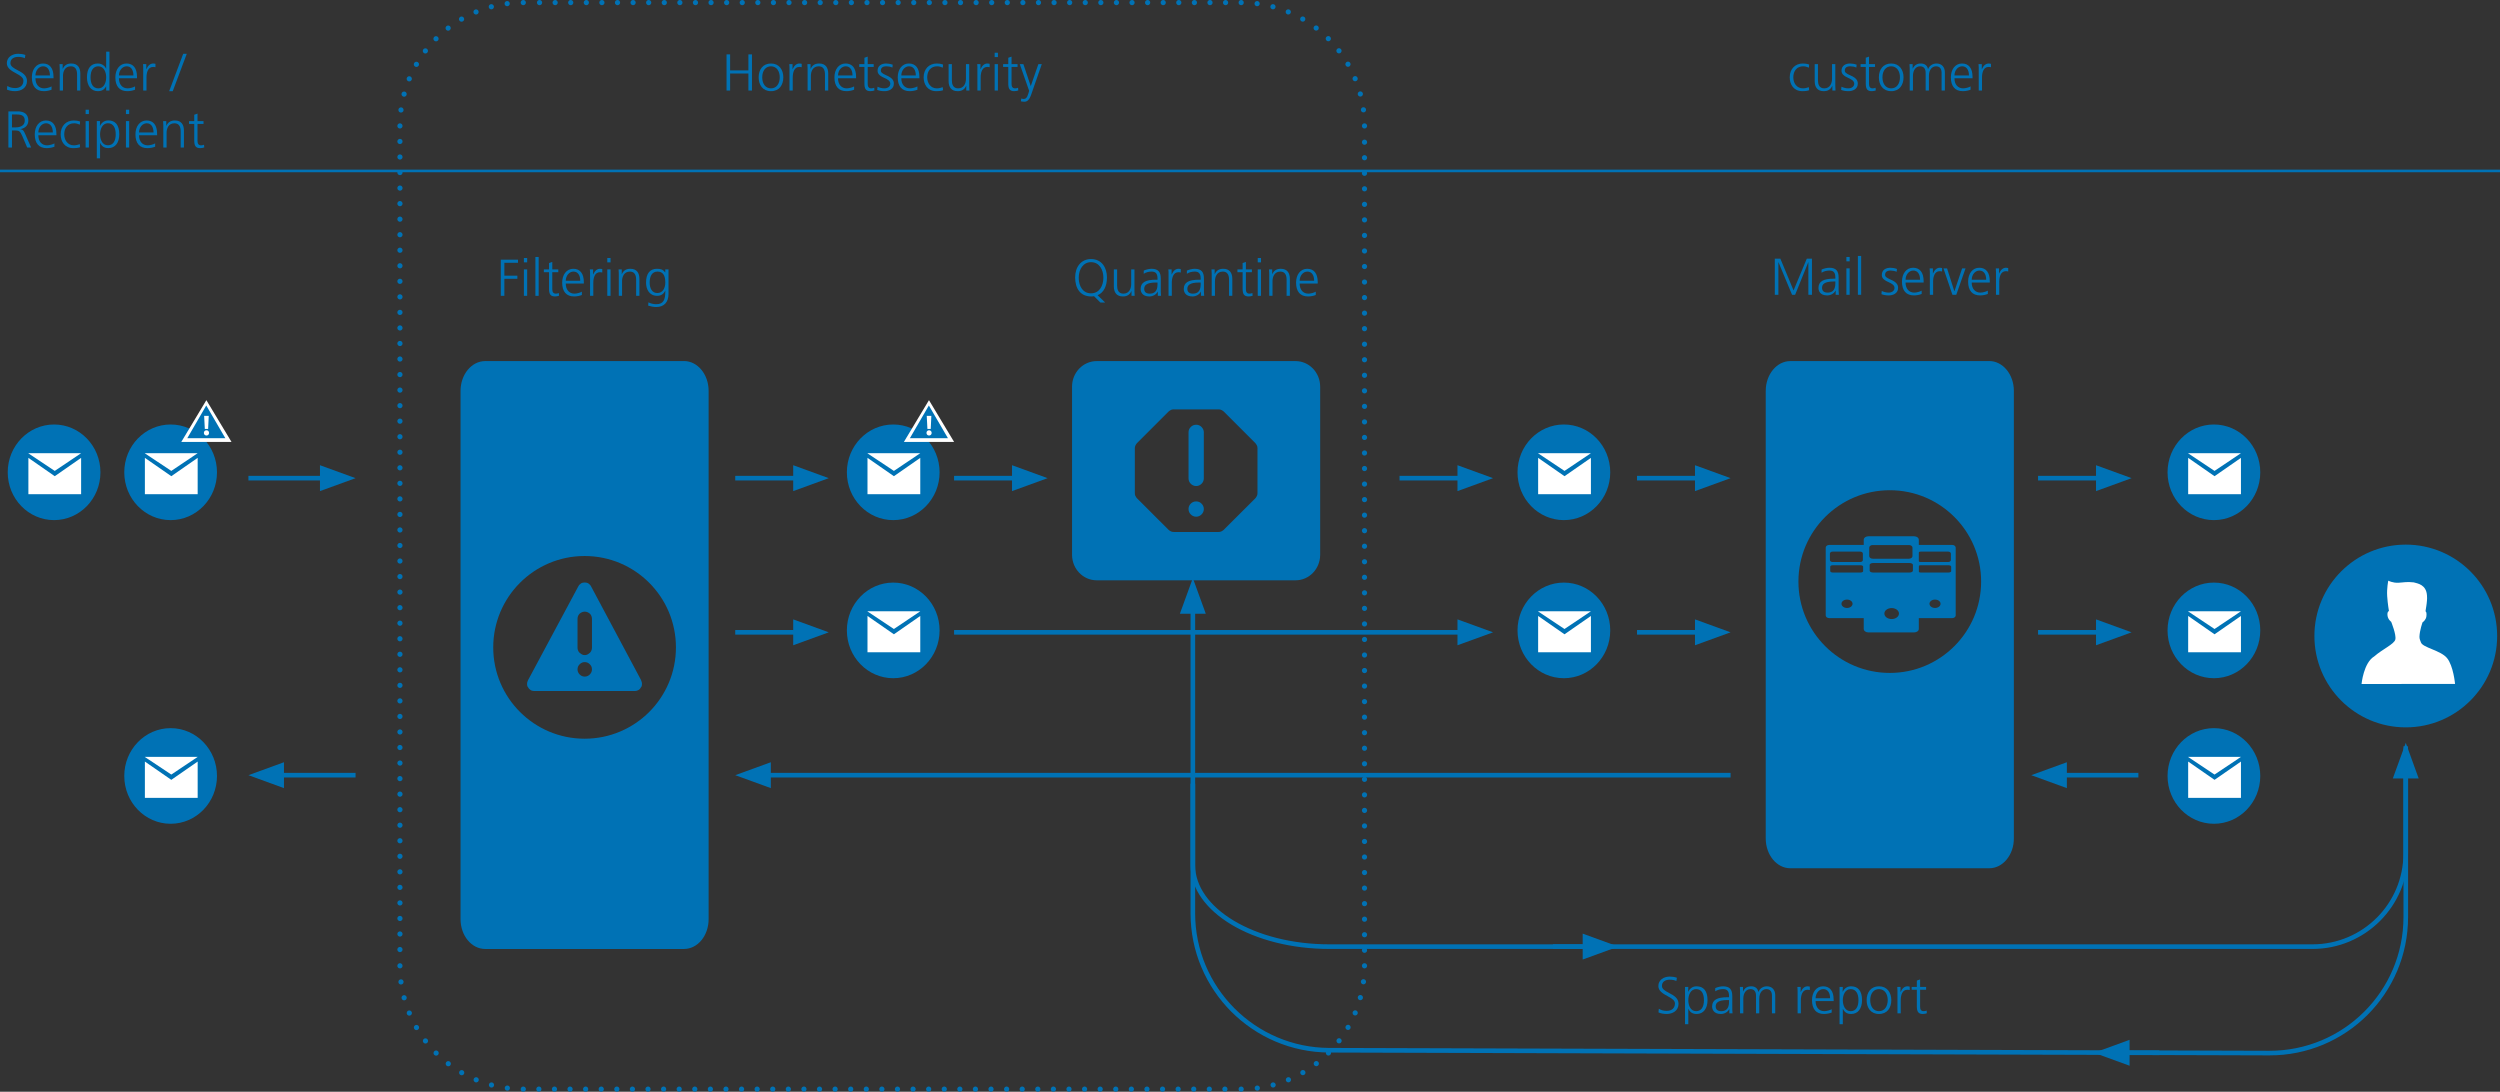 <?xml version="1.0" encoding="UTF-8"?>
<svg id="Ebene_2" data-name="Ebene 2" xmlns="http://www.w3.org/2000/svg" viewBox="0 0 482.63 210.76">
  <rect x="0" y="0" width="482.63" height="210.76" fill="#333333" stroke="none"/>
  <defs>
    <style>
      .cls-1 {
        fill: #fff;
      }

      .cls-2, .cls-3, .cls-4, .cls-5 {
        stroke-linecap: round;
        stroke-linejoin: round;
      }

      .cls-2, .cls-3, .cls-4, .cls-5, .cls-6, .cls-7 {
        fill: none;
        stroke: #0072b5;
      }

      .cls-3 {
        stroke-dasharray: 0 0 0 3.12;
      }

      .cls-4 {
        stroke-dasharray: 0 0 0 3;
      }

      .cls-5 {
        stroke-dasharray: 0 0 0 3.01;
      }

      .cls-6 {
        stroke-width: .89px;
      }

      .cls-7 {
        stroke-width: .5px;
      }

      .cls-8 {
        fill: #0072b5;
      }
    </style>
  </defs>
  <g id="Ebene_1-2" data-name="Ebene 1">
    <g>
      <path class="cls-3" d="M97.91,.7c-11.18,1.46-19.92,10.67-20.65,22.05"/>
      <line class="cls-4" x1="77.21" y1="27.31" x2="77.21" y2="184.95"/>
      <path class="cls-3" d="M77.41,189.56c1.46,11.18,10.66,19.92,22.05,20.65"/>
      <line class="cls-5" x1="104.03" y1="210.26" x2="238.1" y2="210.26"/>
      <path class="cls-3" d="M242.72,210.06c11.18-1.46,19.92-10.66,20.65-22.05"/>
      <line class="cls-4" x1="263.42" y1="183.45" x2="263.42" y2="25.81"/>
      <path class="cls-3" d="M263.22,21.2c-1.46-11.18-10.67-19.92-22.05-20.65"/>
      <line class="cls-5" x1="236.6" y1=".5" x2="102.53" y2=".5"/>
      <path class="cls-2" d="M101.02,.5h0M239.61,.5h0m23.81,23.81h0m0,162.14h0m-23.81,23.81h0m-138.59,0h0m-23.81-23.81h0m0-162.14h0"/>
      <path class="cls-8" d="M114.28,125.07c0,.18-.04,.35-.11,.52-.07,.18-.17,.32-.3,.44-.13,.12-.28,.22-.44,.31-.16,.09-.34,.13-.55,.13s-.38-.04-.54-.13c-.16-.09-.3-.19-.44-.31-.13-.12-.23-.26-.3-.44-.07-.18-.11-.35-.11-.52v-5.59c0-.2,.04-.39,.11-.57,.07-.18,.18-.32,.3-.44,.13-.12,.28-.21,.44-.28,.16-.07,.34-.11,.54-.11s.39,.04,.55,.11c.16,.07,.31,.17,.44,.28,.13,.12,.23,.26,.3,.44,.07,.17,.11,.36,.11,.57v5.59Zm-.11,4.69c-.07,.16-.17,.31-.3,.44-.13,.13-.28,.23-.44,.31-.16,.07-.34,.11-.55,.11s-.38-.04-.54-.11c-.16-.07-.3-.17-.44-.31-.13-.13-.23-.28-.3-.44-.07-.16-.11-.34-.11-.54s.04-.39,.11-.55c.07-.16,.18-.3,.3-.43,.13-.13,.28-.23,.44-.31,.16-.07,.34-.11,.54-.11s.39,.04,.55,.11c.16,.07,.31,.18,.44,.31s.23,.28,.3,.43c.07,.16,.11,.34,.11,.55s-.04,.38-.11,.54m9.62,1.59l-9.69-18.16c-.06-.12-.13-.22-.22-.31-.09-.09-.18-.17-.28-.24-.1-.07-.22-.12-.35-.15-.13-.03-.26-.04-.37-.04s-.24,.01-.37,.04c-.13,.03-.25,.08-.35,.15-.1,.07-.2,.15-.29,.24-.08,.09-.16,.19-.22,.31l-9.73,18.16c-.06,.12-.1,.23-.13,.35-.03,.12-.04,.23-.04,.35s.01,.23,.04,.35c.03,.11,.09,.22,.17,.3,.06,.12,.13,.22,.22,.31,.09,.09,.18,.16,.28,.22,.1,.06,.21,.1,.33,.13,.12,.03,.23,.04,.35,.04h19.42c.12,0,.23-.01,.35-.04,.12-.03,.22-.07,.32-.13,.1-.05,.2-.13,.28-.22,.09-.09,.16-.19,.22-.31,.09-.08,.14-.19,.17-.3,.03-.12,.04-.23,.04-.35s-.01-.23-.04-.35c-.03-.12-.07-.23-.13-.35"/>
      <path class="cls-8" d="M112.86,142.61c-9.74,0-17.64-7.89-17.64-17.63s7.9-17.64,17.64-17.64,17.63,7.89,17.63,17.64-7.89,17.63-17.63,17.63m19.19-72.9h-38.39c-2.62,0-4.75,2.58-4.75,5.75v101.99c0,3.18,2.13,5.75,4.75,5.75h38.39c2.63,0,4.75-2.57,4.75-5.75V75.45c0-3.17-2.13-5.75-4.75-5.75"/>
      <path class="cls-8" d="M364.83,129.91c-9.74,0-17.64-7.89-17.64-17.64s7.9-17.63,17.64-17.63,17.63,7.89,17.63,17.63-7.89,17.64-17.63,17.64m19.19-60.2h-38.39c-2.63,0-4.75,2.58-4.75,5.75v86.41c0,3.18,2.13,5.75,4.75,5.75h38.39c2.63,0,4.76-2.57,4.76-5.75V75.45c0-3.17-2.13-5.75-4.76-5.75"/>
      <path class="cls-8" d="M231.96,82.43c-.14-.14-.29-.25-.46-.32-.17-.08-.36-.11-.58-.11s-.41,.04-.58,.11c-.17,.08-.33,.18-.46,.32-.14,.14-.25,.29-.32,.46-.08,.17-.11,.36-.11,.58v8.88c0,.21,.04,.41,.11,.58,.08,.17,.18,.32,.32,.46,.14,.14,.29,.25,.46,.32,.17,.08,.36,.12,.58,.12s.41-.04,.58-.12c.17-.08,.32-.18,.46-.32,.14-.14,.25-.29,.32-.46,.08-.17,.12-.36,.12-.58v-8.88c0-.22-.04-.41-.12-.58-.08-.17-.18-.32-.32-.46"/>
      <path class="cls-8" d="M231.96,97.23c-.14-.14-.29-.25-.46-.32-.17-.08-.36-.11-.58-.11s-.41,.04-.58,.11c-.17,.08-.33,.18-.46,.32-.14,.14-.25,.29-.32,.46-.08,.17-.11,.36-.11,.58s.04,.41,.11,.58c.08,.17,.18,.32,.32,.46,.14,.14,.29,.25,.46,.32,.17,.08,.36,.12,.58,.12s.41-.04,.58-.12c.17-.08,.32-.18,.46-.32,.14-.14,.25-.29,.32-.46,.08-.17,.12-.36,.12-.58s-.04-.41-.12-.58c-.08-.17-.18-.32-.32-.46"/>
      <path class="cls-8" d="M242.76,95.17c0,.09,0,.18-.02,.28-.01,.09-.05,.19-.09,.28-.04,.09-.09,.18-.14,.25-.05,.08-.1,.15-.16,.21l-6.11,6.1c-.06,.06-.13,.12-.21,.16-.08,.05-.16,.09-.25,.14-.09,.04-.19,.08-.28,.09-.09,.02-.18,.02-.28,.02h-8.6c-.09,0-.19,0-.28-.02-.09-.01-.18-.05-.28-.09-.09-.05-.18-.09-.25-.14-.08-.05-.15-.1-.21-.16l-6.11-6.1c-.06-.06-.11-.13-.16-.21-.05-.08-.09-.16-.14-.25-.05-.09-.08-.19-.09-.28-.02-.09-.02-.18-.02-.28v-8.6c0-.09,0-.18,.02-.28,.02-.09,.05-.19,.09-.28,.05-.09,.09-.18,.14-.25,.05-.08,.1-.15,.16-.21l6.11-6.11c.06-.06,.13-.12,.21-.16,.08-.05,.16-.09,.25-.14,.09-.05,.18-.08,.28-.09,.09-.01,.19-.02,.28-.02h8.6c.09,0,.18,0,.28,.02,.09,.02,.18,.04,.28,.09,.09,.05,.18,.09,.25,.14,.08,.05,.15,.1,.21,.16l6.11,6.11c.06,.06,.11,.13,.16,.21,.05,.08,.09,.16,.14,.25,.05,.09,.08,.19,.09,.28,.01,.09,.02,.18,.02,.28v8.6Zm7.35-25.46h-38.39c-2.63,0-4.76,2.21-4.76,4.93v32.46c0,2.72,2.13,4.93,4.76,4.93h38.39c2.63,0,4.75-2.21,4.75-4.93v-32.46c0-2.72-2.13-4.93-4.75-4.93"/>
    </g>
    <g>
      <path class="cls-8" d="M1.41,16.59c.41,.26,.89,.41,1.54,.41,.94,0,1.57-.52,1.57-1.42,0-.58-.54-.95-1.34-1.38-.99-.53-1.86-1.04-1.86-2,0-1.16,1.03-1.82,2.21-1.82,.45,0,.98,.08,1.37,.23l-.11,.63c-.31-.17-.8-.26-1.27-.26-.78,0-1.51,.34-1.51,1.2,0,.6,.56,.94,1.42,1.39,.85,.44,1.78,.97,1.78,2.06,0,1.34-1.11,1.97-2.3,1.97-.64,0-1.18-.13-1.57-.3l.07-.71Z"/>
      <path class="cls-8" d="M9.95,17.32c-.4,.16-.94,.28-1.49,.28-1.49,0-2.31-.92-2.31-2.67,0-1.54,.85-2.67,2.15-2.67s2.03,.91,2.03,2.58v.27h-3.49c0,1.22,.69,1.95,1.68,1.95,.45,0,1.13-.19,1.43-.38v.64Zm-.31-2.75c-.01-1.12-.5-1.77-1.31-1.77s-1.47,.76-1.49,1.77h2.8Z"/>
      <path class="cls-8" d="M14.88,17.48v-3.11c0-1.02-.39-1.57-1.21-1.57-1.15,0-1.51,1.02-1.51,1.85v2.83h-.63v-4.23c0-.33-.02-.65-.04-.87h.61v.91h.02c.32-.73,.87-1.03,1.65-1.03,1.25,0,1.74,.83,1.74,1.96v3.26h-.63Z"/>
      <path class="cls-8" d="M20.5,17.48v-.81h-.02c-.35,.66-.86,.93-1.59,.93-1.35,0-2.1-1.09-2.1-2.67,0-1.73,.74-2.67,2.09-2.67,.87,0,1.41,.54,1.6,.98h.02v-3.26h.63v7.5h-.63Zm0-2.55c0-.95-.4-2.13-1.52-2.13-.95,0-1.5,.77-1.5,2.13,0,1.19,.43,2.13,1.51,2.13s1.51-1.13,1.51-2.13Z"/>
      <path class="cls-8" d="M26.07,17.32c-.4,.16-.94,.28-1.49,.28-1.49,0-2.31-.92-2.31-2.67,0-1.54,.85-2.67,2.15-2.67s2.03,.91,2.03,2.58v.27h-3.49c0,1.22,.69,1.95,1.68,1.95,.45,0,1.13-.19,1.43-.38v.64Zm-.31-2.75c-.01-1.12-.5-1.77-1.31-1.77s-1.47,.76-1.49,1.77h2.8Z"/>
      <path class="cls-8" d="M27.65,17.48v-4.39c0-.13,0-.44-.04-.71h.63v.98h.02c.29-.71,.76-1.1,1.31-1.1,.15,0,.33,.03,.44,.06v.66c-.13-.04-.3-.06-.45-.06-.97,0-1.28,1.02-1.28,2.05v2.51h-.63Z"/>
      <path class="cls-8" d="M32.66,17.6l2.71-7.22h.69l-2.71,7.22h-.69Z"/>
    </g>
    <g>
      <path class="cls-8" d="M5.25,28.48l-.95-2.22c-.39-.92-.65-1.07-1.28-1.07h-.71v3.29h-.69v-6.98h1.8c1.26,0,2.05,.55,2.05,1.8,0,.89-.65,1.5-1.55,1.62v.02c.53,.07,.67,.32,.91,.86l1.18,2.68h-.76Zm-2.19-3.89c.72,0,1.72-.27,1.72-1.29,0-.92-.52-1.2-1.59-1.2h-.88v2.49h.75Z"/>
      <path class="cls-8" d="M10.51,28.32c-.4,.16-.94,.28-1.49,.28-1.49,0-2.31-.92-2.31-2.67,0-1.54,.85-2.67,2.15-2.67s2.03,.91,2.03,2.58v.27h-3.49c0,1.22,.69,1.95,1.68,1.95,.45,0,1.13-.19,1.43-.38v.64Zm-.31-2.75c-.01-1.12-.5-1.77-1.31-1.77s-1.47,.76-1.49,1.77h2.8Z"/>
      <path class="cls-8" d="M15.46,28.42c-.43,.15-.85,.18-1.3,.18-1.67,0-2.45-1.27-2.45-2.67,0-1.62,1.06-2.67,2.52-2.67,.36,0,.74,.04,1.23,.2l-.05,.6c-.37-.16-.74-.26-1.1-.26-1.22,0-1.91,.9-1.91,2.13,0,1.12,.67,2.13,1.85,2.13,.4,0,.76-.09,1.15-.23l.06,.59Z"/>
      <path class="cls-8" d="M16.53,22.02v-.84h.63v.84h-.63Zm0,6.46v-5.1h.63v5.1h-.63Z"/>
      <path class="cls-8" d="M18.69,30.57v-7.2h.63l-.04,.93h.02c.39-.75,.95-1.05,1.63-1.05,1.32,0,2.1,.88,2.1,2.67,0,1.58-.75,2.67-2.1,2.67-.78,0-1.27-.31-1.59-.99h-.02v2.97h-.63Zm3.65-4.65c0-1.24-.46-2.13-1.51-2.13s-1.51,1.13-1.51,2.13,.42,2.13,1.51,2.13c1.03,0,1.51-.86,1.51-2.13Z"/>
      <path class="cls-8" d="M24.31,22.02v-.84h.63v.84h-.63Zm0,6.46v-5.1h.63v5.1h-.63Z"/>
      <path class="cls-8" d="M29.95,28.32c-.4,.16-.94,.28-1.49,.28-1.49,0-2.31-.92-2.31-2.67,0-1.54,.85-2.67,2.15-2.67s2.03,.91,2.03,2.58v.27h-3.49c0,1.22,.69,1.95,1.68,1.95,.45,0,1.13-.19,1.43-.38v.64Zm-.31-2.75c-.01-1.12-.5-1.77-1.31-1.77s-1.47,.76-1.49,1.77h2.8Z"/>
      <path class="cls-8" d="M34.88,28.48v-3.11c0-1.02-.39-1.57-1.21-1.57-1.15,0-1.51,1.02-1.51,1.85v2.83h-.63v-4.23c0-.33-.02-.65-.04-.87h.61v.91h.02c.32-.73,.87-1.03,1.65-1.03,1.25,0,1.74,.83,1.74,1.96v3.26h-.63Z"/>
      <path class="cls-8" d="M39.43,28.46c-.15,.06-.46,.14-.77,.14-.93,0-1.16-.51-1.16-1.51v-3.17h-1v-.54h1v-1.23l.63-.22v1.45h1.16v.54h-1.16v3.3c0,.52,.21,.84,.68,.84,.22,0,.37-.04,.58-.12l.04,.52Z"/>
    </g>
    <g>
      <path class="cls-8" d="M144.48,17.48v-3.29h-3.53v3.29h-.69v-6.98h.69v3.09h3.53v-3.09h.69v6.98h-.69Z"/>
      <path class="cls-8" d="M146.46,14.93c0-1.5,.82-2.67,2.38-2.67s2.38,1.19,2.38,2.67-.78,2.67-2.38,2.67-2.38-1.21-2.38-2.67Zm4.07,0c0-1.18-.59-2.13-1.7-2.13-1.01,0-1.68,.85-1.68,2.13,0,1.21,.61,2.13,1.69,2.13s1.69-.93,1.69-2.13Z"/>
      <path class="cls-8" d="M152.41,17.48v-4.39c0-.13,0-.44-.04-.71h.63v.98h.02c.29-.71,.76-1.1,1.31-1.1,.15,0,.33,.03,.44,.06v.66c-.13-.04-.3-.06-.45-.06-.97,0-1.28,1.02-1.28,2.05v2.51h-.63Z"/>
      <path class="cls-8" d="M159.26,17.48v-3.11c0-1.02-.39-1.57-1.21-1.57-1.15,0-1.51,1.02-1.51,1.85v2.83h-.63v-4.23c0-.33-.02-.65-.04-.87h.61v.91h.02c.32-.73,.87-1.03,1.65-1.03,1.25,0,1.74,.83,1.74,1.96v3.26h-.63Z"/>
      <path class="cls-8" d="M164.89,17.32c-.4,.16-.94,.28-1.49,.28-1.49,0-2.31-.92-2.31-2.67,0-1.54,.85-2.67,2.15-2.67s2.03,.91,2.03,2.58v.27h-3.49c0,1.22,.69,1.95,1.68,1.95,.45,0,1.13-.19,1.43-.38v.64Zm-.31-2.75c-.01-1.12-.5-1.77-1.31-1.77s-1.47,.76-1.49,1.77h2.8Z"/>
      <path class="cls-8" d="M168.81,17.46c-.15,.06-.46,.14-.77,.14-.93,0-1.16-.51-1.16-1.51v-3.17h-1v-.54h1v-1.23l.63-.22v1.45h1.16v.54h-1.16v3.3c0,.52,.21,.84,.68,.84,.22,0,.37-.04,.58-.12l.04,.52Z"/>
      <path class="cls-8" d="M169.41,16.74c.38,.19,.85,.32,1.32,.32,.67,0,1.14-.37,1.14-.91s-.54-.84-1.21-1.14c-.99-.44-1.24-.86-1.24-1.36,0-.99,.79-1.39,1.66-1.39,.34,0,.86,.08,1.26,.23l-.06,.55c-.35-.16-.81-.24-1.14-.24-.76,0-1.09,.29-1.09,.85,0,.29,.18,.51,1.12,.92,1.2,.51,1.39,1.07,1.39,1.58,0,1.03-.93,1.45-1.79,1.45-.51,0-1-.07-1.42-.24l.06-.62Z"/>
      <path class="cls-8" d="M177.11,17.32c-.4,.16-.94,.28-1.49,.28-1.49,0-2.31-.92-2.31-2.67,0-1.54,.85-2.67,2.15-2.67s2.03,.91,2.03,2.58v.27h-3.49c0,1.22,.69,1.95,1.68,1.95,.45,0,1.13-.19,1.43-.38v.64Zm-.31-2.75c-.01-1.12-.5-1.77-1.31-1.77s-1.47,.76-1.49,1.77h2.8Z"/>
      <path class="cls-8" d="M182.06,17.42c-.43,.15-.85,.18-1.3,.18-1.67,0-2.45-1.27-2.45-2.67,0-1.62,1.06-2.67,2.52-2.67,.36,0,.74,.04,1.23,.2l-.05,.6c-.37-.16-.74-.26-1.1-.26-1.22,0-1.91,.9-1.91,2.13,0,1.12,.67,2.13,1.85,2.13,.4,0,.76-.09,1.15-.23l.06,.59Z"/>
      <path class="cls-8" d="M186.54,17.48v-.91h-.02c-.32,.72-.86,1.03-1.65,1.03-1.23,0-1.74-.81-1.74-1.94v-3.28h.63v3.12c0,.71,.2,1.56,1.21,1.56,1.17,0,1.51-1.06,1.51-1.83v-2.85h.63v4.26c0,.21,.02,.66,.04,.84h-.61Z"/>
      <path class="cls-8" d="M188.69,17.48v-4.39c0-.13,0-.44-.04-.71h.63v.98h.02c.29-.71,.76-1.1,1.31-1.1,.15,0,.33,.03,.44,.06v.66c-.13-.04-.3-.06-.45-.06-.97,0-1.28,1.02-1.28,2.05v2.51h-.63Z"/>
      <path class="cls-8" d="M192.02,11.02v-.84h.63v.84h-.63Zm0,6.46v-5.1h.63v5.1h-.63Z"/>
      <path class="cls-8" d="M196.58,17.46c-.15,.06-.46,.14-.77,.14-.93,0-1.16-.51-1.16-1.51v-3.17h-1v-.54h1v-1.23l.63-.22v1.45h1.16v.54h-1.16v3.3c0,.52,.21,.84,.68,.84,.22,0,.37-.04,.58-.12l.04,.52Z"/>
      <path class="cls-8" d="M197.16,19.02c.14,.05,.27,.08,.49,.08,.67,0,.8-.82,1.03-1.56l-1.81-5.16h.69l1.43,4.25h0l1.47-4.25h.66l-2.05,5.89c-.36,1.03-.78,1.37-1.31,1.37-.21,0-.46-.03-.67-.08l.06-.54Z"/>
    </g>
    <g>
      <path class="cls-8" d="M349.26,17.42c-.43,.15-.85,.18-1.3,.18-1.67,0-2.45-1.27-2.45-2.67,0-1.62,1.06-2.67,2.52-2.67,.36,0,.74,.04,1.23,.2l-.05,.6c-.37-.16-.74-.26-1.1-.26-1.22,0-1.91,.9-1.91,2.13,0,1.12,.67,2.13,1.85,2.13,.4,0,.76-.09,1.15-.23l.06,.59Z"/>
      <path class="cls-8" d="M353.74,17.48v-.91h-.02c-.32,.72-.86,1.03-1.65,1.03-1.23,0-1.74-.81-1.74-1.94v-3.28h.63v3.12c0,.71,.2,1.56,1.21,1.56,1.17,0,1.51-1.06,1.51-1.83v-2.85h.63v4.26c0,.21,.02,.66,.04,.84h-.61Z"/>
      <path class="cls-8" d="M355.5,16.74c.38,.19,.85,.32,1.32,.32,.67,0,1.14-.37,1.14-.91s-.54-.84-1.21-1.14c-.99-.44-1.24-.86-1.24-1.36,0-.99,.79-1.39,1.66-1.39,.34,0,.86,.08,1.26,.23l-.06,.55c-.35-.16-.81-.24-1.14-.24-.76,0-1.09,.29-1.09,.85,0,.29,.18,.51,1.12,.92,1.2,.51,1.39,1.07,1.39,1.58,0,1.03-.93,1.45-1.79,1.45-.51,0-1-.07-1.42-.24l.06-.62Z"/>
      <path class="cls-8" d="M362.12,17.46c-.15,.06-.46,.14-.77,.14-.93,0-1.16-.51-1.16-1.51v-3.17h-1v-.54h1v-1.23l.63-.22v1.45h1.16v.54h-1.16v3.3c0,.52,.21,.84,.68,.84,.22,0,.37-.04,.58-.12l.04,.52Z"/>
      <path class="cls-8" d="M362.72,14.93c0-1.5,.82-2.67,2.38-2.67s2.38,1.19,2.38,2.67-.78,2.67-2.38,2.67-2.38-1.21-2.38-2.67Zm4.07,0c0-1.18-.59-2.13-1.7-2.13-1.01,0-1.68,.85-1.68,2.13,0,1.21,.61,2.13,1.69,2.13s1.69-.93,1.69-2.13Z"/>
      <path class="cls-8" d="M374.83,17.48v-3.4c0-.76-.31-1.28-1.08-1.28-.71,0-1.37,.62-1.37,1.85v2.83h-.63v-3.4c0-.79-.33-1.28-1.08-1.28-.8,0-1.37,.74-1.37,1.83v2.85h-.63v-4.3c0-.21-.02-.58-.04-.8h.61v.86h.02c.36-.72,.87-.98,1.58-.98s1.24,.38,1.36,1.08h.02c.27-.68,.9-1.08,1.63-1.08,1.09,0,1.61,.79,1.61,1.7v3.52h-.63Z"/>
      <path class="cls-8" d="M380.42,17.32c-.4,.16-.94,.28-1.49,.28-1.49,0-2.31-.92-2.31-2.67,0-1.54,.85-2.67,2.15-2.67s2.03,.91,2.03,2.58v.27h-3.49c0,1.22,.69,1.95,1.68,1.95,.45,0,1.13-.19,1.43-.38v.64Zm-.31-2.75c0-1.12-.5-1.77-1.31-1.77s-1.47,.76-1.49,1.77h2.8Z"/>
      <path class="cls-8" d="M382,17.48v-4.39c0-.13-.01-.44-.04-.71h.63v.98h.02c.29-.71,.76-1.1,1.31-1.1,.15,0,.33,.03,.44,.06v.66c-.13-.04-.3-.06-.45-.06-.97,0-1.28,1.02-1.28,2.05v2.51h-.63Z"/>
    </g>
    <g>
      <path class="cls-8" d="M349.11,56.91v-6.29h-.02l-2.54,6.29h-.59l-2.62-6.29h-.02v6.29h-.69v-6.98h1.07l2.55,6.14,2.56-6.14h.99v6.98h-.69Z"/>
      <path class="cls-8" d="M354.38,56.91v-.82h-.02c-.27,.58-.95,.94-1.62,.94-1.44,0-1.68-.97-1.68-1.44,0-1.29,.99-1.79,2.95-1.79h.31v-.27c0-1.09-.54-1.3-1.16-1.3-.5,0-1.02,.11-1.5,.42v-.61c.39-.19,1.05-.35,1.5-.35,1.33,0,1.79,.65,1.79,1.89v2.59c0,.17,.02,.56,.05,.74h-.62Zm-.06-2.57h-.29c-1.9,0-2.28,.59-2.28,1.23,0,.59,.38,.92,1.06,.92,.79,0,1.51-.36,1.51-1.77v-.38Z"/>
      <path class="cls-8" d="M356.45,50.45v-.84h.63v.84h-.63Zm0,6.46v-5.1h.63v5.1h-.63Z"/>
      <path class="cls-8" d="M358.67,56.91v-7.5h.63v7.5h-.63Z"/>
      <path class="cls-8" d="M363.28,56.17c.38,.19,.85,.32,1.32,.32,.67,0,1.14-.37,1.14-.91s-.54-.84-1.21-1.14c-.99-.44-1.24-.86-1.24-1.36,0-.99,.79-1.39,1.66-1.39,.34,0,.86,.08,1.26,.23l-.06,.55c-.35-.16-.81-.24-1.14-.24-.76,0-1.09,.29-1.09,.85,0,.29,.18,.51,1.12,.92,1.2,.51,1.39,1.07,1.39,1.58,0,1.03-.93,1.45-1.79,1.45-.51,0-1-.07-1.42-.24l.06-.62Z"/>
      <path class="cls-8" d="M370.98,56.75c-.4,.16-.94,.28-1.49,.28-1.49,0-2.31-.92-2.31-2.67,0-1.54,.85-2.67,2.15-2.67s2.03,.91,2.03,2.58v.27h-3.49c0,1.22,.69,1.95,1.68,1.95,.45,0,1.13-.19,1.43-.38v.64Zm-.31-2.75c0-1.12-.5-1.77-1.31-1.77s-1.47,.76-1.49,1.77h2.8Z"/>
      <path class="cls-8" d="M372.56,56.91v-4.39c0-.13-.01-.44-.04-.71h.63v.98h.02c.29-.71,.76-1.1,1.31-1.1,.15,0,.33,.03,.44,.06v.66c-.13-.04-.3-.06-.45-.06-.97,0-1.28,1.02-1.28,2.05v2.51h-.63Z"/>
      <path class="cls-8" d="M376.92,56.91l-1.73-5.1h.69l1.41,4.41h.02l1.48-4.41h.66l-1.79,5.1h-.74Z"/>
      <path class="cls-8" d="M383.75,56.75c-.4,.16-.94,.28-1.49,.28-1.49,0-2.31-.92-2.31-2.67,0-1.54,.85-2.67,2.15-2.67s2.03,.91,2.03,2.58v.27h-3.49c0,1.22,.69,1.95,1.68,1.95,.45,0,1.13-.19,1.43-.38v.64Zm-.31-2.75c0-1.12-.5-1.77-1.31-1.77s-1.47,.76-1.49,1.77h2.8Z"/>
      <path class="cls-8" d="M385.33,56.91v-4.39c0-.13-.01-.44-.04-.71h.63v.98h.02c.29-.71,.76-1.1,1.31-1.1,.15,0,.33,.03,.44,.06v.66c-.13-.04-.3-.06-.45-.06-.97,0-1.28,1.02-1.28,2.05v2.51h-.63Z"/>
    </g>
    <g>
      <path class="cls-8" d="M320.24,194.74c.41,.26,.89,.41,1.54,.41,.94,0,1.57-.52,1.57-1.42,0-.58-.54-.95-1.34-1.38-.99-.53-1.86-1.04-1.86-2,0-1.16,1.03-1.82,2.21-1.82,.45,0,.98,.08,1.37,.23l-.11,.63c-.31-.17-.8-.26-1.27-.26-.78,0-1.51,.34-1.51,1.2,0,.6,.56,.94,1.42,1.39,.85,.44,1.78,.97,1.78,2.06,0,1.34-1.11,1.97-2.3,1.97-.64,0-1.18-.13-1.57-.3l.07-.71Z"/>
      <path class="cls-8" d="M325.3,197.73v-7.2h.63l-.04,.93h.02c.39-.75,.95-1.05,1.63-1.05,1.32,0,2.1,.88,2.1,2.67,0,1.58-.75,2.67-2.1,2.67-.78,0-1.27-.31-1.59-.99h-.02v2.97h-.63Zm3.65-4.65c0-1.24-.46-2.13-1.51-2.13s-1.51,1.13-1.51,2.13,.42,2.13,1.51,2.13c1.03,0,1.51-.86,1.51-2.13Z"/>
      <path class="cls-8" d="M333.85,195.63v-.82h-.02c-.27,.58-.95,.94-1.62,.94-1.44,0-1.68-.97-1.68-1.44,0-1.29,.99-1.79,2.95-1.79h.31v-.27c0-1.09-.54-1.3-1.16-1.3-.5,0-1.02,.11-1.5,.42v-.61c.39-.19,1.05-.35,1.5-.35,1.33,0,1.79,.65,1.79,1.89v2.59c0,.17,.02,.56,.05,.74h-.62Zm-.06-2.57h-.29c-1.9,0-2.28,.59-2.28,1.23,0,.59,.38,.92,1.06,.92,.79,0,1.51-.36,1.51-1.77v-.38Z"/>
      <path class="cls-8" d="M342.08,195.63v-3.4c0-.76-.31-1.28-1.08-1.28-.71,0-1.37,.62-1.37,1.85v2.83h-.63v-3.4c0-.79-.33-1.28-1.08-1.28-.8,0-1.37,.74-1.37,1.83v2.85h-.63v-4.3c0-.21-.02-.58-.04-.8h.61v.86h.02c.36-.72,.87-.98,1.58-.98s1.24,.38,1.36,1.08h.02c.27-.68,.9-1.08,1.63-1.08,1.09,0,1.61,.79,1.61,1.7v3.52h-.63Z"/>
      <path class="cls-8" d="M347.03,195.63v-4.39c0-.13-.01-.44-.04-.71h.63v.98h.02c.29-.71,.76-1.1,1.31-1.1,.15,0,.33,.03,.44,.06v.66c-.13-.04-.3-.06-.45-.06-.97,0-1.28,1.02-1.28,2.05v2.51h-.63Z"/>
      <path class="cls-8" d="M353.61,195.47c-.4,.16-.94,.28-1.49,.28-1.49,0-2.31-.92-2.31-2.67,0-1.54,.85-2.67,2.15-2.67s2.03,.91,2.03,2.58v.27h-3.49c0,1.22,.69,1.95,1.68,1.95,.45,0,1.13-.19,1.43-.38v.64Zm-.31-2.75c0-1.12-.5-1.77-1.31-1.77s-1.47,.76-1.49,1.77h2.8Z"/>
      <path class="cls-8" d="M355.13,197.73v-7.2h.63l-.04,.93h.02c.39-.75,.95-1.05,1.63-1.05,1.32,0,2.1,.88,2.1,2.67,0,1.58-.75,2.67-2.1,2.67-.78,0-1.27-.31-1.59-.99h-.02v2.97h-.63Zm3.65-4.65c0-1.24-.46-2.13-1.51-2.13s-1.51,1.13-1.51,2.13,.42,2.13,1.51,2.13c1.03,0,1.51-.86,1.51-2.13Z"/>
      <path class="cls-8" d="M360.36,193.08c0-1.5,.82-2.67,2.38-2.67s2.38,1.19,2.38,2.67-.78,2.67-2.38,2.67-2.38-1.21-2.38-2.67Zm4.07,0c0-1.18-.59-2.13-1.7-2.13-1.01,0-1.68,.85-1.68,2.13,0,1.21,.61,2.13,1.69,2.13s1.69-.93,1.69-2.13Z"/>
      <path class="cls-8" d="M366.31,195.63v-4.39c0-.13-.01-.44-.04-.71h.63v.98h.02c.29-.71,.76-1.1,1.31-1.1,.15,0,.33,.03,.44,.06v.66c-.13-.04-.3-.06-.45-.06-.97,0-1.28,1.02-1.28,2.05v2.51h-.63Z"/>
      <path class="cls-8" d="M371.98,195.61c-.15,.06-.46,.14-.77,.14-.93,0-1.16-.51-1.16-1.51v-3.17h-1v-.54h1v-1.23l.63-.22v1.45h1.16v.54h-1.16v3.3c0,.52,.21,.84,.68,.84,.22,0,.37-.04,.58-.12l.04,.52Z"/>
    </g>
    <g>
      <path class="cls-8" d="M96.68,57.11v-6.98h3.32v.6h-2.63v2.49h2.51v.6h-2.51v3.29h-.69Z"/>
      <path class="cls-8" d="M101.14,50.65v-.84h.63v.84h-.63Zm0,6.46v-5.1h.63v5.1h-.63Z"/>
      <path class="cls-8" d="M103.36,57.11v-7.5h.63v7.5h-.63Z"/>
      <path class="cls-8" d="M107.92,57.09c-.15,.06-.46,.14-.77,.14-.93,0-1.16-.51-1.16-1.51v-3.17h-1v-.54h1v-1.23l.63-.22v1.45h1.16v.54h-1.16v3.3c0,.52,.21,.84,.68,.84,.22,0,.37-.04,.58-.12l.04,.52Z"/>
      <path class="cls-8" d="M112.33,56.95c-.4,.16-.94,.28-1.49,.28-1.49,0-2.31-.92-2.31-2.67,0-1.54,.85-2.67,2.15-2.67s2.03,.91,2.03,2.58v.27h-3.49c0,1.22,.69,1.95,1.68,1.95,.45,0,1.13-.19,1.43-.38v.64Zm-.31-2.75c-.01-1.12-.5-1.77-1.31-1.77s-1.47,.76-1.49,1.77h2.8Z"/>
      <path class="cls-8" d="M113.91,57.11v-4.39c0-.13,0-.44-.04-.71h.63v.98h.02c.29-.71,.76-1.1,1.31-1.1,.15,0,.33,.03,.44,.06v.66c-.13-.04-.3-.06-.45-.06-.97,0-1.28,1.02-1.28,2.05v2.51h-.63Z"/>
      <path class="cls-8" d="M117.24,50.65v-.84h.63v.84h-.63Zm0,6.46v-5.1h.63v5.1h-.63Z"/>
      <path class="cls-8" d="M122.81,57.11v-3.11c0-1.02-.39-1.57-1.21-1.57-1.15,0-1.51,1.02-1.51,1.85v2.83h-.63v-4.23c0-.33-.02-.65-.04-.87h.61v.91h.02c.32-.73,.87-1.03,1.65-1.03,1.25,0,1.74,.83,1.74,1.96v3.26h-.63Z"/>
      <path class="cls-8" d="M128.44,56.11h-.02c-.29,.64-.79,1-1.55,1-1.56,0-2.15-1.32-2.15-2.55,0-1.72,.73-2.67,2.1-2.67,.7,0,1.13,.1,1.59,.7h.02v-.58h.63v4.7c0,1.59-.81,2.56-2.39,2.56-.49,0-1.01-.1-1.54-.27l.05-.63c.47,.24,1.03,.36,1.5,.36,1.42,0,1.76-.89,1.76-2.46v-.16Zm0-1.56c0-1.43-.49-2.12-1.52-2.12s-1.5,.86-1.5,2.13c0,1.06,.44,2.01,1.47,2.01,1.12,0,1.55-1.05,1.55-2.02Z"/>
    </g>
    <g>
      <path class="cls-8" d="M212.44,58.41l-1.24-1.23c-.12,.03-.3,.05-.55,.05-2.12,0-3.09-1.59-3.09-3.66s1.17-3.56,3.06-3.56c2.11,0,3.08,1.71,3.08,3.55,0,1.65-.61,2.94-1.81,3.43l1.47,1.42h-.92Zm.57-4.79c0-1.52-.76-3.01-2.39-3.01-1.45,0-2.37,1.3-2.37,3.01s.86,3.01,2.37,3.01c1.65,0,2.39-1.52,2.39-3.01Z"/>
      <path class="cls-8" d="M218.44,57.11v-.91h-.02c-.32,.72-.86,1.03-1.65,1.03-1.23,0-1.74-.81-1.74-1.94v-3.28h.63v3.12c0,.71,.2,1.56,1.21,1.56,1.17,0,1.51-1.06,1.51-1.83v-2.85h.63v4.26c0,.21,.02,.66,.04,.84h-.61Z"/>
      <path class="cls-8" d="M223.52,57.11v-.82h-.02c-.27,.58-.95,.94-1.62,.94-1.44,0-1.68-.97-1.68-1.44,0-1.29,.99-1.79,2.95-1.79h.31v-.27c0-1.09-.54-1.3-1.16-1.3-.5,0-1.02,.11-1.5,.42v-.61c.39-.19,1.05-.35,1.5-.35,1.33,0,1.79,.65,1.79,1.89v2.59c0,.17,.02,.56,.05,.74h-.62Zm-.06-2.57h-.29c-1.9,0-2.28,.59-2.28,1.23,0,.59,.38,.92,1.06,.92,.79,0,1.51-.36,1.51-1.77v-.38Z"/>
      <path class="cls-8" d="M225.59,57.11v-4.39c0-.13,0-.44-.04-.71h.63v.98h.02c.29-.71,.76-1.1,1.31-1.1,.15,0,.33,.03,.44,.06v.66c-.13-.04-.3-.06-.45-.06-.97,0-1.28,1.02-1.28,2.05v2.51h-.63Z"/>
      <path class="cls-8" d="M231.85,57.11v-.82h-.02c-.27,.58-.95,.94-1.62,.94-1.44,0-1.68-.97-1.68-1.44,0-1.29,.99-1.79,2.95-1.79h.31v-.27c0-1.09-.54-1.3-1.16-1.3-.5,0-1.02,.11-1.5,.42v-.61c.39-.19,1.05-.35,1.5-.35,1.33,0,1.79,.65,1.79,1.89v2.59c0,.17,.02,.56,.05,.74h-.62Zm-.06-2.57h-.29c-1.9,0-2.28,.59-2.28,1.23,0,.59,.38,.92,1.06,.92,.79,0,1.51-.36,1.51-1.77v-.38Z"/>
      <path class="cls-8" d="M237.27,57.11v-3.11c0-1.02-.39-1.57-1.21-1.57-1.15,0-1.51,1.02-1.51,1.85v2.83h-.63v-4.23c0-.33-.02-.65-.04-.87h.61v.91h.02c.32-.73,.87-1.03,1.65-1.03,1.25,0,1.74,.83,1.74,1.96v3.26h-.63Z"/>
      <path class="cls-8" d="M241.82,57.09c-.15,.06-.46,.14-.77,.14-.93,0-1.16-.51-1.16-1.51v-3.17h-1v-.54h1v-1.23l.63-.22v1.45h1.16v.54h-1.16v3.3c0,.52,.21,.84,.68,.84,.22,0,.37-.04,.58-.12l.04,.52Z"/>
      <path class="cls-8" d="M242.81,50.65v-.84h.63v.84h-.63Zm0,6.46v-5.1h.63v5.1h-.63Z"/>
      <path class="cls-8" d="M248.38,57.11v-3.11c0-1.02-.39-1.57-1.21-1.57-1.15,0-1.51,1.02-1.51,1.85v2.83h-.63v-4.23c0-.33-.02-.65-.04-.87h.61v.91h.02c.32-.73,.87-1.03,1.65-1.03,1.25,0,1.74,.83,1.74,1.96v3.26h-.63Z"/>
      <path class="cls-8" d="M254.01,56.95c-.4,.16-.94,.28-1.49,.28-1.49,0-2.31-.92-2.31-2.67,0-1.54,.85-2.67,2.15-2.67s2.03,.91,2.03,2.58v.27h-3.49c0,1.22,.69,1.95,1.68,1.95,.45,0,1.13-.19,1.43-.38v.64Zm-.31-2.75c0-1.12-.5-1.77-1.31-1.77s-1.47,.76-1.49,1.77h2.8Z"/>
    </g>
    <g>
      <path class="cls-8" d="M369.29,110.18c0,.19-.3,.35-.67,.35h-7.01c-.37,0-.67-.16-.67-.35v-1.14c0-.19,.3-.35,.67-.35h7.01c.37,0,.67,.16,.67,.35v1.14Zm-4.1,9.33c-.78,0-1.41-.47-1.41-1.06s.63-1.06,1.41-1.06,1.41,.48,1.41,1.06-.63,1.06-1.41,1.06m-4.33-13.79c0-.28,.3-.5,.67-.5h7.01c.37,0,.67,.23,.67,.5v1.64c0,.28-.3,.5-.67,.5h-7.01c-.37,0-.67-.22-.67-.5v-1.64Zm8.68-2.19h-8.85c-.49,0-.89,.3-.89,.67v17.22c0,.37,.4,.67,.89,.67h8.85c.49,0,.89-.3,.89-.67v-17.22c0-.37-.4-.67-.89-.67"/>
      <path class="cls-8" d="M359.69,110.26c0,.15-.23,.27-.51,.27h-5.34c-.28,0-.51-.12-.51-.27v-.87c0-.15,.23-.27,.51-.27h5.34c.28,0,.51,.12,.51,.27v.87Zm-3.12,7.11c-.59,0-1.07-.36-1.07-.81s.48-.81,1.07-.81,1.07,.36,1.07,.81-.48,.81-1.07,.81m-3.3-10.5c0-.21,.23-.38,.51-.38h5.34c.28,0,.51,.17,.51,.38v1.25c0,.21-.23,.38-.51,.38h-5.34c-.28,0-.51-.17-.51-.38v-1.25Zm6.61-1.67h-6.74c-.37,0-.68,.23-.68,.51v13.11c0,.28,.31,.51,.68,.51h6.74c.38,0,.68-.23,.68-.51v-13.11c0-.28-.31-.51-.68-.51"/>
      <path class="cls-8" d="M376.68,110.26c0,.15-.23,.27-.51,.27h-5.34c-.28,0-.51-.12-.51-.27v-.87c0-.15,.23-.27,.51-.27h5.34c.28,0,.51,.12,.51,.27v.87Zm-3.12,7.11c-.59,0-1.07-.36-1.07-.81s.48-.81,1.07-.81,1.07,.36,1.07,.81-.48,.81-1.07,.81m-3.3-10.5c0-.21,.23-.38,.51-.38h5.34c.28,0,.51,.17,.51,.38v1.25c0,.21-.23,.38-.51,.38h-5.34c-.28,0-.51-.17-.51-.38v-1.25Zm6.61-1.67h-6.74c-.37,0-.68,.23-.68,.51v13.11c0,.28,.31,.51,.68,.51h6.74c.38,0,.68-.23,.68-.51v-13.11c0-.28-.31-.51-.68-.51"/>
      <path class="cls-8" d="M464.44,140.42c9.74,0,17.64-7.9,17.64-17.64s-7.9-17.64-17.64-17.64-17.64,7.9-17.64,17.64,7.9,17.64,17.64,17.64"/>
      <path class="cls-1" d="M467.37,124.02c-.08-.26-.3-.64-.29-1.07,.04-1.3,.6-2.81,.6-2.81,0,0,.38-.23,.61-.71,.24-.47,.13-1.18,.13-1.18,0,0-.18-.14-.15-.39,.05-.39,.2-1.07,.26-1.92,.03-.39,.03-.56,0-1.02-.15-2.06-1.79-2.28-2.55-2.49-1.35-.15-1.79,0-2.92,.07-1.13,.07-2-.4-2-.4,0,0-.31,1.49-.21,3,.1,1.51,.34,2.86,.34,2.86,0,0-.37,.08-.28,.86,.08,.78,.71,1.22,.71,1.22,0,0,1.03,2.52,.8,3.42-.22,.9-2.48,1.86-4.07,3.26-2.07,1.24-2.45,5.33-2.45,5.33l18.05-.02s-.31-3.48-1.55-4.99c-1.25-1.51-4.73-2.01-5.04-3.04"/>
      <path class="cls-8" d="M32.94,100.41c4.94,0,8.95-4.13,8.95-9.23s-4.01-9.23-8.95-9.23-8.95,4.13-8.95,9.23,4.01,9.23,8.95,9.23"/>
    </g>
    <polygon class="cls-1" points="38.16 95.4 27.97 95.4 27.97 88.39 33.07 91.93 38.16 88.39 38.16 95.4"/>
    <polygon class="cls-1" points="38.16 87.49 27.97 87.49 27.97 87.52 33.07 90.91 38.16 87.49"/>
    <polygon class="cls-1" points="39.84 77.25 35 85.31 44.69 85.31 39.84 77.25"/>
    <g>
      <path class="cls-8" d="M39.86,84.08c-.3,0-.5-.22-.5-.51s.21-.51,.5-.51,.49,.21,.5,.51c0,.29-.19,.51-.5,.51m.44-3.8l-.12,2.52h-.64l-.13-2.52h.89Zm-.48-2l-3.66,6.31h7.34s-3.68-6.31-3.68-6.31Z"/>
      <path class="cls-8" d="M10.44,100.41c4.94,0,8.95-4.13,8.95-9.23s-4.01-9.23-8.95-9.23-8.95,4.13-8.95,9.23,4.01,9.23,8.95,9.23"/>
    </g>
    <polygon class="cls-1" points="15.66 95.4 5.48 95.4 5.48 88.39 10.57 91.93 15.66 88.39 15.66 95.4"/>
    <polygon class="cls-1" points="15.66 87.49 5.48 87.49 5.48 87.52 10.57 90.91 15.66 87.49"/>
    <path class="cls-8" d="M32.94,159.03c4.94,0,8.95-4.13,8.95-9.23s-4.01-9.23-8.95-9.23-8.95,4.13-8.95,9.23,4.01,9.23,8.95,9.23"/>
    <polygon class="cls-1" points="38.16 154.03 27.97 154.03 27.97 147.02 33.07 150.55 38.16 147.02 38.16 154.03"/>
    <polygon class="cls-1" points="38.16 146.12 27.97 146.12 27.97 146.14 33.07 149.53 38.16 146.12"/>
    <path class="cls-8" d="M172.44,100.41c4.94,0,8.95-4.13,8.95-9.23s-4.01-9.23-8.95-9.23-8.95,4.13-8.95,9.23,4.01,9.23,8.95,9.23"/>
    <polygon class="cls-1" points="177.66 95.4 167.47 95.4 167.47 88.39 172.57 91.93 177.66 88.39 177.66 95.4"/>
    <polygon class="cls-1" points="177.66 87.49 167.47 87.49 167.47 87.52 172.57 90.91 177.66 87.49"/>
    <polygon class="cls-1" points="179.34 77.25 174.5 85.31 184.19 85.31 179.34 77.25"/>
    <g>
      <path class="cls-8" d="M179.36,84.08c-.3,0-.5-.22-.5-.51s.21-.51,.5-.51,.49,.21,.5,.51c0,.29-.2,.51-.5,.51m.44-3.8l-.12,2.52h-.64l-.13-2.52h.89Zm-.48-2l-3.66,6.31h7.34s-3.68-6.31-3.68-6.31Z"/>
      <path class="cls-8" d="M172.44,130.93c4.94,0,8.95-4.13,8.95-9.23s-4.01-9.23-8.95-9.23-8.95,4.13-8.95,9.23,4.01,9.23,8.95,9.23"/>
    </g>
    <polygon class="cls-1" points="177.66 125.92 167.47 125.92 167.47 118.91 172.57 122.45 177.66 118.91 177.66 125.92"/>
    <polygon class="cls-1" points="177.66 118.01 167.47 118.01 167.47 118.04 172.57 121.43 177.66 118.01"/>
    <path class="cls-8" d="M301.91,130.93c4.94,0,8.95-4.13,8.95-9.23s-4.01-9.23-8.95-9.23-8.95,4.13-8.95,9.23,4.01,9.23,8.95,9.23"/>
    <polygon class="cls-1" points="307.13 125.92 296.94 125.92 296.94 118.91 302.03 122.45 307.13 118.91 307.13 125.92"/>
    <polygon class="cls-1" points="307.13 118.01 296.94 118.01 296.94 118.04 302.03 121.43 307.13 118.01"/>
    <path class="cls-8" d="M427.4,130.93c4.94,0,8.95-4.13,8.95-9.23s-4.01-9.23-8.95-9.23-8.95,4.13-8.95,9.23,4.01,9.23,8.95,9.23"/>
    <polygon class="cls-1" points="432.62 125.92 422.43 125.92 422.43 118.91 427.52 122.45 432.62 118.91 432.62 125.92"/>
    <polygon class="cls-1" points="432.62 118.01 422.43 118.01 422.43 118.04 427.52 121.43 432.62 118.01"/>
    <path class="cls-8" d="M427.4,159.03c4.94,0,8.95-4.13,8.95-9.23s-4.01-9.23-8.95-9.23-8.95,4.13-8.95,9.23,4.01,9.23,8.95,9.23"/>
    <polygon class="cls-1" points="432.62 154.03 422.43 154.03 422.43 147.02 427.52 150.55 432.62 147.02 432.62 154.03"/>
    <polygon class="cls-1" points="432.62 146.12 422.43 146.12 422.43 146.14 427.52 149.53 432.62 146.12"/>
    <path class="cls-8" d="M427.4,100.41c4.94,0,8.95-4.13,8.95-9.23s-4.01-9.23-8.95-9.23-8.95,4.13-8.95,9.23,4.01,9.23,8.95,9.23"/>
    <polygon class="cls-1" points="432.62 95.4 422.43 95.4 422.43 88.39 427.52 91.93 432.62 88.39 432.62 95.4"/>
    <polygon class="cls-1" points="432.62 87.49 422.43 87.49 422.43 87.52 427.52 90.91 432.62 87.49"/>
    <path class="cls-8" d="M301.91,100.41c4.94,0,8.95-4.13,8.95-9.23s-4.01-9.23-8.95-9.23-8.95,4.13-8.95,9.23,4.01,9.23,8.95,9.23"/>
    <polygon class="cls-1" points="307.13 95.4 296.94 95.4 296.94 88.39 302.03 91.93 307.13 88.39 307.13 95.4"/>
    <polygon class="cls-1" points="307.13 87.49 296.94 87.49 296.94 87.52 302.03 90.91 307.13 87.49"/>
    <line class="cls-7" y1="33" x2="482.63" y2="33"/>
    <line class="cls-6" x1="47.96" y1="92.31" x2="63.33" y2="92.31"/>
    <polygon class="cls-8" points="68.64 92.31 61.77 89.81 61.77 94.81 68.64 92.31"/>
    <line class="cls-6" x1="68.64" y1="149.65" x2="53.26" y2="149.65"/>
    <polygon class="cls-8" points="47.96 149.65 54.82 147.15 54.82 152.15 47.96 149.65"/>
    <line class="cls-6" x1="141.94" y1="92.31" x2="154.69" y2="92.31"/>
    <polygon class="cls-8" points="159.99 92.31 153.13 89.81 153.13 94.81 159.99 92.31"/>
    <line class="cls-6" x1="184.19" y1="92.31" x2="196.93" y2="92.31"/>
    <polygon class="cls-8" points="202.24 92.31 195.37 89.81 195.37 94.81 202.24 92.31"/>
    <line class="cls-6" x1="270.18" y1="92.31" x2="282.93" y2="92.31"/>
    <polygon class="cls-8" points="288.24 92.31 281.37 89.81 281.37 94.81 288.24 92.31"/>
    <line class="cls-6" x1="316.03" y1="92.31" x2="328.78" y2="92.31"/>
    <polygon class="cls-8" points="334.09 92.31 327.22 89.81 327.22 94.81 334.09 92.31"/>
    <line class="cls-6" x1="393.45" y1="92.31" x2="406.2" y2="92.31"/>
    <polygon class="cls-8" points="411.51 92.31 404.64 89.81 404.64 94.81 411.51 92.31"/>
    <line class="cls-6" x1="141.94" y1="122.07" x2="154.69" y2="122.07"/>
    <polygon class="cls-8" points="159.99 122.07 153.13 119.57 153.13 124.57 159.99 122.07"/>
    <line class="cls-6" x1="184.19" y1="122.07" x2="282.93" y2="122.07"/>
    <polygon class="cls-8" points="288.24 122.07 281.37 119.57 281.37 124.57 288.24 122.07"/>
    <line class="cls-6" x1="316.03" y1="122.07" x2="328.78" y2="122.07"/>
    <polygon class="cls-8" points="334.09 122.07 327.22 119.57 327.22 124.57 334.09 122.07"/>
    <line class="cls-6" x1="393.45" y1="122.07" x2="406.2" y2="122.07"/>
    <polygon class="cls-8" points="411.51 122.07 404.64 119.57 404.64 124.57 411.51 122.07"/>
    <line class="cls-6" x1="412.82" y1="149.65" x2="397.45" y2="149.65"/>
    <polygon class="cls-8" points="392.14 149.65 399.01 147.15 399.01 152.15 392.14 149.65"/>
    <line class="cls-6" x1="334.09" y1="149.65" x2="147.25" y2="149.65"/>
    <polygon class="cls-8" points="141.94 149.65 148.81 147.15 148.81 152.15 141.94 149.65"/>
    <g>
      <path class="cls-6" d="M230.28,116.92v59.39c0,14.56,11.8,26.39,26.35,26.44l181.45,.55c14.56,.04,26.36-11.72,26.36-26.27v-28.3"/>
      <polygon class="cls-8" points="230.28 111.61 227.78 118.48 232.78 118.48 230.28 111.61"/>
      <polygon class="cls-8" points="464.44 143.41 461.94 150.28 466.93 150.28 464.44 143.41"/>
      <path class="cls-6" d="M230.28,151.29v15.73c0,8.69,11.8,15.73,26.35,15.73h189.8c9.94,0,18-8.06,18-18v-20.67"/>
    </g>
    <line class="cls-6" x1="299.8" y1="182.74" x2="307.1" y2="182.74"/>
    <polygon class="cls-8" points="312.41 182.74 305.54 180.24 305.54 185.24 312.41 182.74"/>
    <line class="cls-6" x1="416.87" y1="203.24" x2="409.56" y2="203.24"/>
    <polygon class="cls-8" points="404.25 203.24 411.12 200.74 411.12 205.74 404.25 203.24"/>
  </g>
</svg>